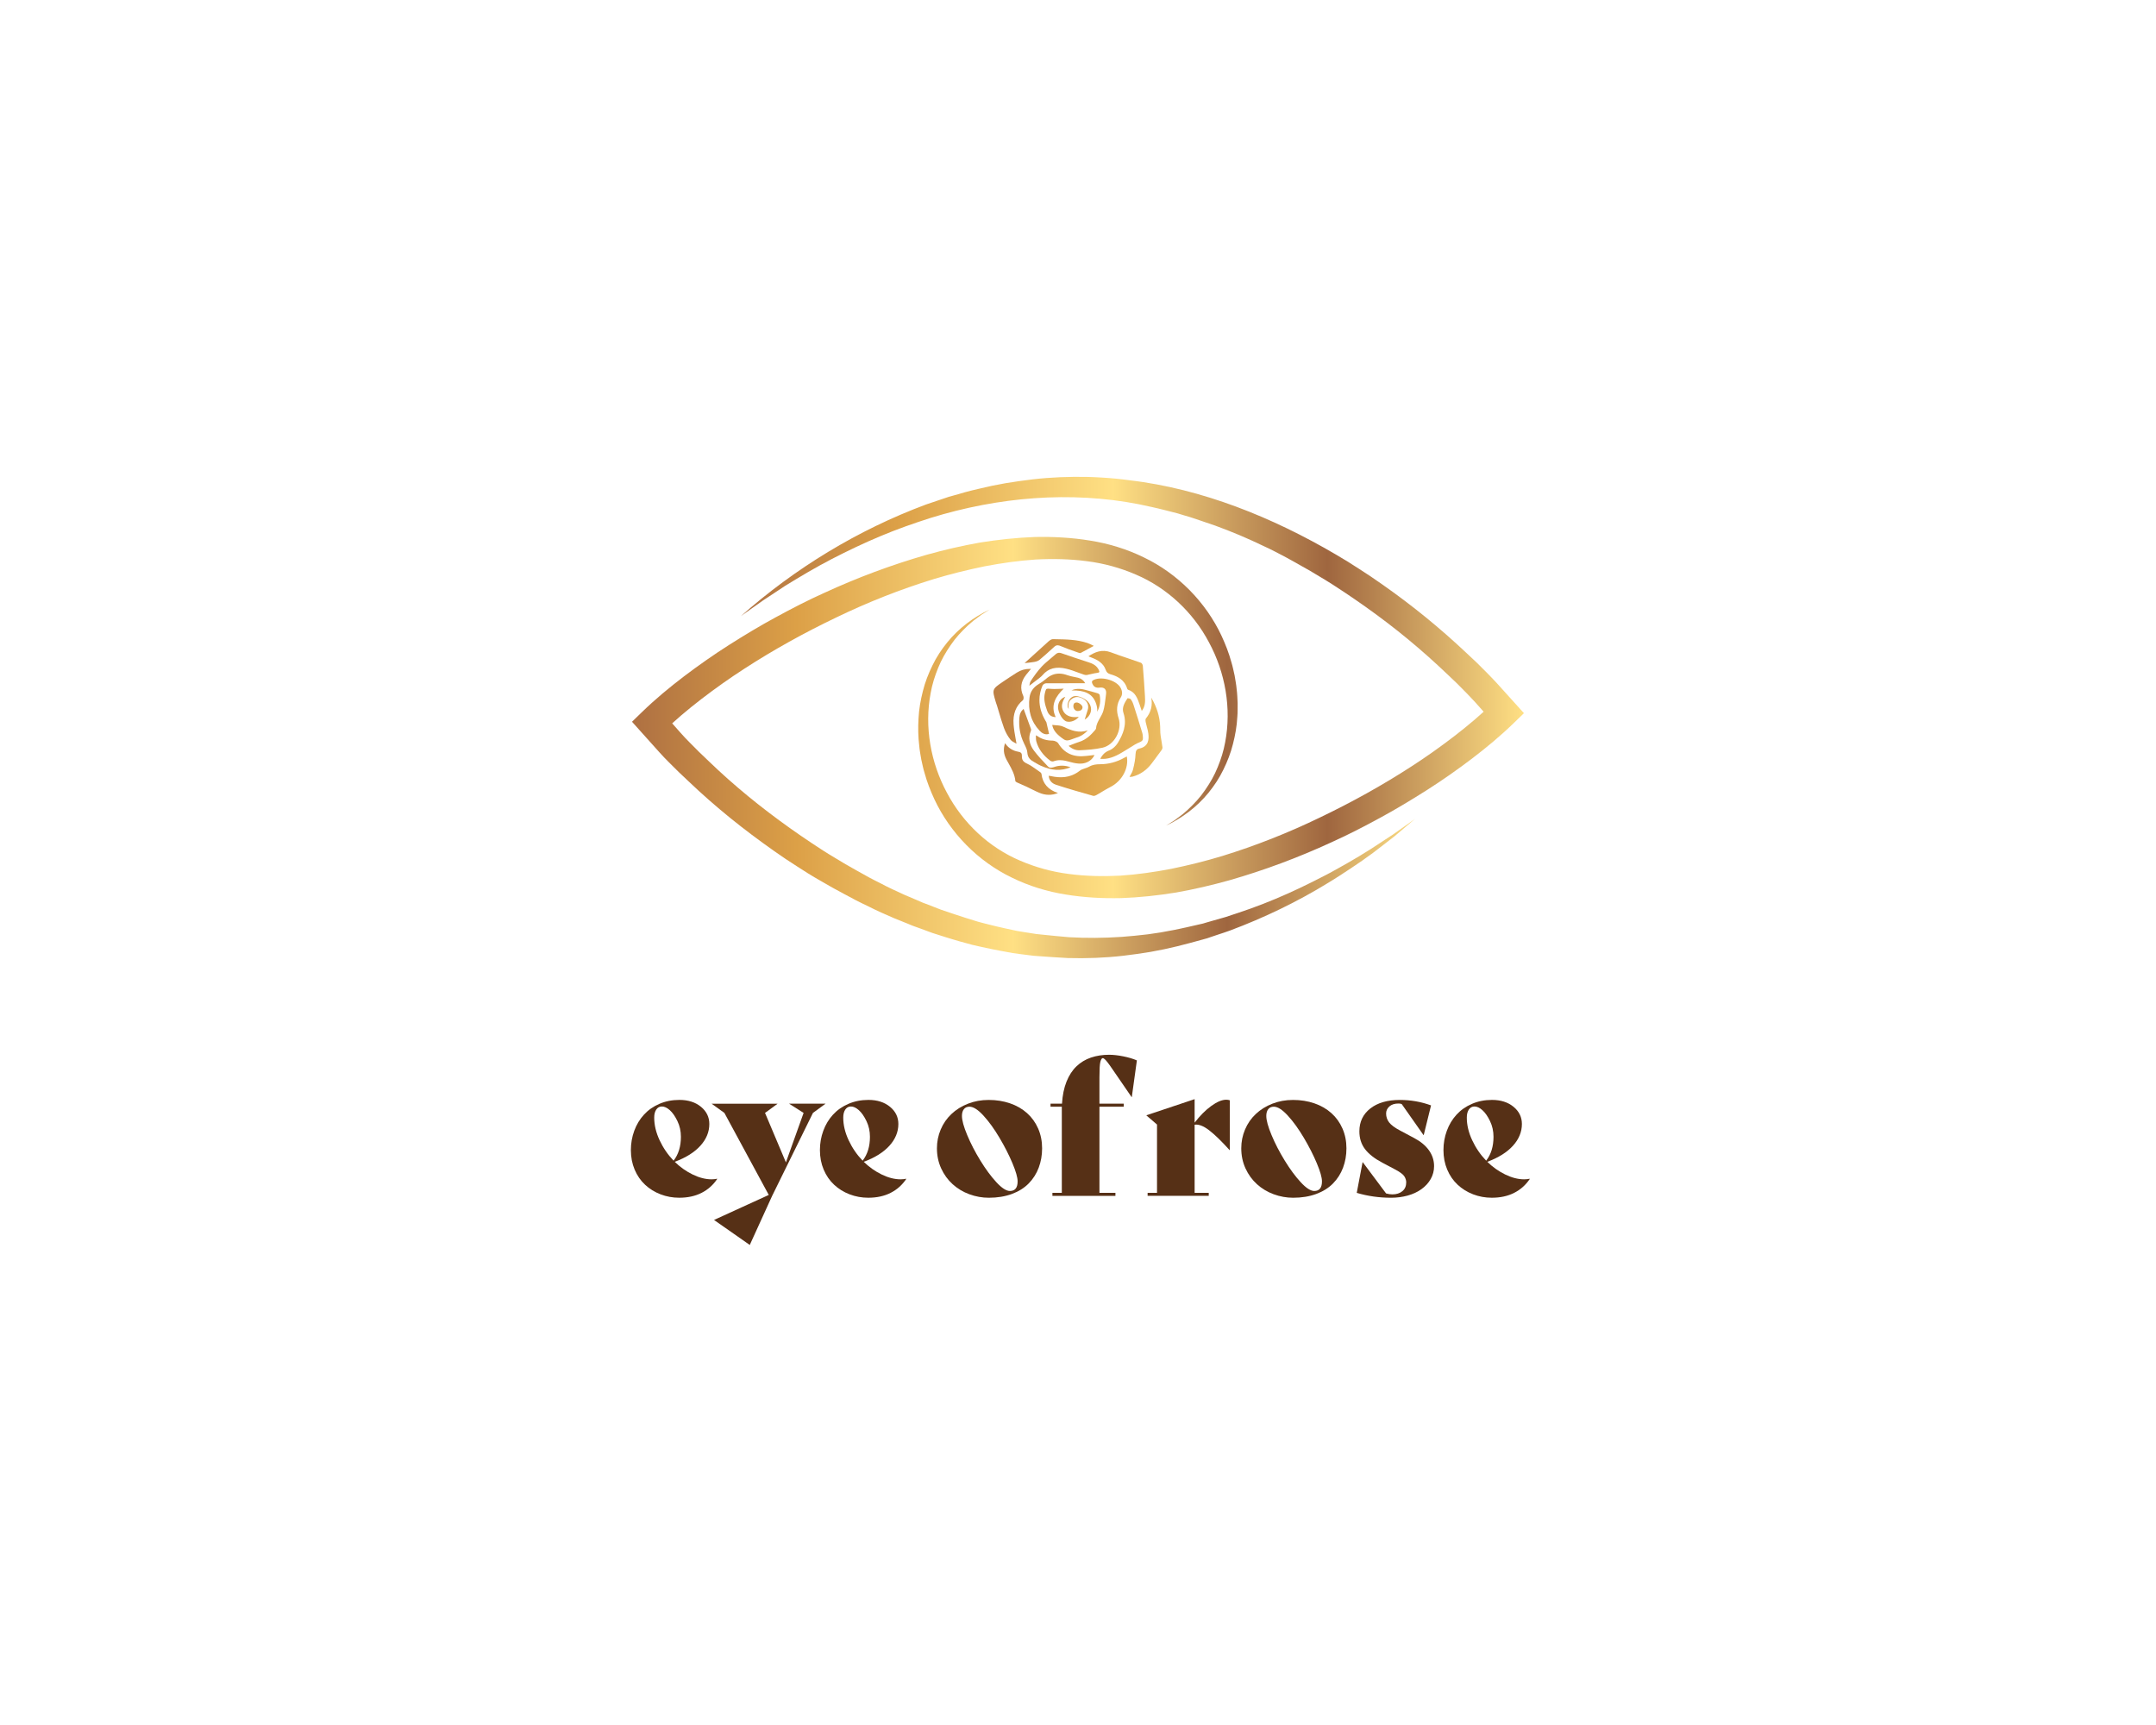 <?xml version="1.0" encoding="utf-8"?>
<!-- Generator: Adobe Illustrator 28.0.0, SVG Export Plug-In . SVG Version: 6.00 Build 0)  -->
<svg version="1.1" id="Layer_1" xmlns="http://www.w3.org/2000/svg" xmlns:xlink="http://www.w3.org/1999/xlink" x="0px" y="0px"
	 viewBox="0 0 1280 1024" style="enable-background:new 0 0 1280 1024;" xml:space="preserve">
<style type="text/css">
	.st0{fill:url(#SVGID_1_);}
	.st1{fill:url(#SVGID_00000097495386772705498130000016285753274453124259_);}
	.st2{fill:url(#SVGID_00000083797571313653793160000008832925969789111192_);}
	.st3{fill:url(#SVGID_00000172426421781416252960000012723600443140966808_);}
	.st4{fill:url(#SVGID_00000148642245927642708610000011110428492147310504_);}
	.st5{fill:url(#SVGID_00000079459403098954912230000013441681444379374505_);}
	.st6{fill:url(#SVGID_00000064343345416428655920000001474724725550717346_);}
	.st7{fill:url(#SVGID_00000054953187369395760870000000250354396475915167_);}
	.st8{fill:url(#SVGID_00000124863201938228414800000003511222001601711512_);}
	.st9{fill:url(#SVGID_00000129195002169409299670000014303129510115992229_);}
	.st10{fill:url(#SVGID_00000071518425871597499670000001628007814443877308_);}
	.st11{fill:url(#SVGID_00000005259965958406863110000010365752562444571050_);}
	.st12{fill:url(#SVGID_00000028284885267621000930000013519970466583283639_);}
	.st13{fill:url(#SVGID_00000065792896707211367840000006087753237602779040_);}
	.st14{fill:url(#SVGID_00000008867986314838638650000012103526746935646900_);}
	.st15{fill:url(#SVGID_00000066492391376569066570000011237491650055317680_);}
	.st16{fill:url(#SVGID_00000164494762922544841960000017395422802333189000_);}
	.st17{fill:url(#SVGID_00000075867976979461047740000012561544012930503862_);}
	.st18{fill:url(#SVGID_00000168088670898887844830000005050926442578937255_);}
	.st19{fill:url(#SVGID_00000175283465746968692810000003278350333921717907_);}
	.st20{fill:#563016;}
</style>
<g>
	<g>
		<g>
			<linearGradient id="SVGID_1_" gradientUnits="userSpaceOnUse" x1="564.283" y1="415.597" x2="951.172" y2="455.075">
				<stop  offset="0" style="stop-color:#AE7042"/>
				<stop  offset="0.207" style="stop-color:#DCA047"/>
				<stop  offset="0.481" style="stop-color:#FFE084"/>
				<stop  offset="0.752" style="stop-color:#9F663F"/>
				<stop  offset="1" style="stop-color:#FFE084"/>
			</linearGradient>
			<path class="st0" d="M665.3,414.18c-2.32,3.61-2.71,7.59-1.2,12.16c1.12,3.37,0.6,7.47-1.37,10.98
				c-1.89,3.38-4.85,5.76-8.09,6.51c-4.54,1.05-9.36,1.34-13.56,1.53c-2.41,0.14-4.57-0.74-6.65-2.61c0.55-0.21,1.08-0.41,1.6-0.62
				c1.68-0.65,3.26-1.29,4.85-1.79c4.04-1.27,6.87-4.14,9.14-6.8c0.31-0.36,0.7-0.83,0.74-1.37c0.14-2.16,1.17-3.97,2.25-5.88
				c0.79-1.37,1.6-2.8,2.04-4.36c0.7-2.44,1.01-5.02,1.31-7.49c0.1-0.79,0.19-1.58,0.29-2.35c0.21-1.43-0.05-2.49-0.72-3.16
				c-0.69-0.69-1.74-0.93-3.16-0.74c-2.32,0.33-3.83-0.72-4.48-3.06c-0.09-0.29,0.17-1.01,0.38-1.13c2.04-1.34,5.36-1.61,8.86-0.74
				c3.54,0.88,6.49,2.77,7.7,4.93C666.45,410.4,666.49,412.36,665.3,414.18z"/>
		</g>
		<g>
			
				<linearGradient id="SVGID_00000127747604441652162150000003387621143516540292_" gradientUnits="userSpaceOnUse" x1="560.698" y1="450.725" x2="947.587" y2="490.204">
				<stop  offset="0" style="stop-color:#AE7042"/>
				<stop  offset="0.207" style="stop-color:#DCA047"/>
				<stop  offset="0.481" style="stop-color:#FFE084"/>
				<stop  offset="0.752" style="stop-color:#9F663F"/>
				<stop  offset="1" style="stop-color:#FFE084"/>
			</linearGradient>
			<path style="fill:url(#SVGID_00000127747604441652162150000003387621143516540292_);" d="M659.14,467.23
				c-1.63,0.82-3.23,1.79-4.76,2.71c-1.12,0.69-2.23,1.37-3.38,1.99c-0.76,0.43-1.55,0.62-1.99,0.5c-7.2-2.04-14.64-4.16-22.03-6.56
				c-1.37-0.45-3.75-1.63-4.28-4.62c-0.03-0.21-0.02-0.45-0.02-0.77l0.69,0.14c0.96,0.19,1.86,0.36,2.75,0.5
				c5.88,0.89,10.81-0.31,15.1-3.71c0.72-0.58,1.72-0.89,2.77-1.24c0.89-0.28,1.8-0.57,2.63-1.05c2.06-1.2,4.12-1.44,6.58-1.46
				c5-0.02,9.79-1.31,14.23-3.81c0.45-0.24,0.91-0.46,1.44-0.72l0.12-0.07C670.27,456.02,666.14,463.71,659.14,467.23z"/>
		</g>
		<g>
			
				<linearGradient id="SVGID_00000138565172463975469390000013086634470306101905_" gradientUnits="userSpaceOnUse" x1="566.489" y1="393.971" x2="953.379" y2="433.449">
				<stop  offset="0" style="stop-color:#AE7042"/>
				<stop  offset="0.207" style="stop-color:#DCA047"/>
				<stop  offset="0.481" style="stop-color:#FFE084"/>
				<stop  offset="0.752" style="stop-color:#9F663F"/>
				<stop  offset="1" style="stop-color:#FFE084"/>
			</linearGradient>
			<path style="fill:url(#SVGID_00000138565172463975469390000013086634470306101905_);" d="M677.86,422.03l-0.22-0.65
				c-0.4-1.19-0.76-2.27-1.12-3.33c-1.24-3.56-2.51-7.23-6.84-8.64c-0.12-0.03-0.41-0.34-0.48-0.62c-1.63-5.5-6.17-7.46-9.95-8.54
				c-1.56-0.45-2.28-1.15-2.82-2.66c-0.7-2.03-1.94-3.49-3.4-4.62c-1.46-1.12-3.14-1.91-4.78-2.54c-0.6-0.24-1.2-0.48-1.89-0.76
				l-0.17-0.07c3.83-2.54,8.11-4.38,13.38-2.35c3.3,1.25,6.7,2.39,9.98,3.49c2.58,0.88,5.24,1.77,7.83,2.7
				c0.41,0.15,1.05,1.06,1.1,1.73c0.53,6.13,0.93,12.32,1.27,18.11C679.96,416.48,679.94,419.39,677.86,422.03z"/>
		</g>
		<g>
			
				<linearGradient id="SVGID_00000157269674045566465430000000460386437222229123_" gradientUnits="userSpaceOnUse" x1="564.359" y1="414.852" x2="951.248" y2="454.33">
				<stop  offset="0" style="stop-color:#AE7042"/>
				<stop  offset="0.207" style="stop-color:#DCA047"/>
				<stop  offset="0.481" style="stop-color:#FFE084"/>
				<stop  offset="0.752" style="stop-color:#9F663F"/>
				<stop  offset="1" style="stop-color:#FFE084"/>
			</linearGradient>
			<path style="fill:url(#SVGID_00000157269674045566465430000000460386437222229123_);" d="M612.09,397.09l-0.52,0.6
				c-0.86,1.01-1.63,1.92-2.35,2.85c-3.21,4.07-3.76,8.21-1.68,12.66c0.33,0.69,0.12,2.13-0.17,2.37
				c-4.24,3.47-6.08,8.19-5.62,14.43c0.21,2.87,0.7,5.67,1.24,8.66c0.17,0.93,0.33,1.87,0.5,2.82c-0.14-0.07-0.27-0.14-0.41-0.21
				c-1.19-0.62-2.39-1.24-3.14-2.15c-1.55-1.91-2.89-4.3-3.87-6.92c-1.1-3.02-2.03-6.19-2.94-9.24c-0.4-1.39-0.81-2.77-1.24-4.14
				c-0.1-0.34-0.22-0.69-0.36-1.03c-0.12-0.34-0.24-0.69-0.34-1.03c-2.25-7.54-2.22-7.65,4.19-12.03c2.49-1.7,5.21-3.49,8.3-5.45
				c2.35-1.49,4.81-2.22,7.63-2.22C611.56,397.07,611.82,397.07,612.09,397.09z"/>
		</g>
		<g>
			
				<linearGradient id="SVGID_00000044150859888229015680000003787688094479410598_" gradientUnits="userSpaceOnUse" x1="563.216" y1="426.046" x2="950.106" y2="465.524">
				<stop  offset="0" style="stop-color:#AE7042"/>
				<stop  offset="0.207" style="stop-color:#DCA047"/>
				<stop  offset="0.481" style="stop-color:#FFE084"/>
				<stop  offset="0.752" style="stop-color:#9F663F"/>
				<stop  offset="1" style="stop-color:#FFE084"/>
			</linearGradient>
			<path style="fill:url(#SVGID_00000044150859888229015680000003787688094479410598_);" d="M690.16,443.73
				c0.03,0.4-0.15,1.01-0.48,1.46c-1.46,2.04-2.97,4.05-4.48,6.06l-1.43,1.91c-2.99,3.99-6.82,6.65-11.39,7.87
				c-0.48,0.12-1.03,0.14-1.72,0.15c-0.03,0-0.07,0-0.1,0.02c0.17-0.29,0.33-0.58,0.48-0.86c0.7-1.22,1.32-2.29,1.61-3.49
				c0.93-3.59,1.41-6.49,1.51-9.12c0.1-2.11,0.7-3.04,2.16-3.35c5.74-1.2,5.86-5.65,5.45-8.9c-0.17-1.37-0.53-2.73-0.89-4.04
				c-0.24-0.93-0.5-1.86-0.69-2.8c-0.21-1.1-0.1-1.84,0.07-2.06c3.08-3.73,4.12-7.82,3.21-12.47c0.41,0.69,0.82,1.41,1.19,2.13
				c2.85,5.48,4.23,11.1,4.17,17.16c-0.02,2.25,0.38,4.5,0.76,6.67C689.8,441.29,690.01,442.51,690.16,443.73z"/>
		</g>
		<g>
			
				<linearGradient id="SVGID_00000063629666490197294390000008793716562456345479_" gradientUnits="userSpaceOnUse" x1="560.62" y1="451.491" x2="947.509" y2="490.97">
				<stop  offset="0" style="stop-color:#AE7042"/>
				<stop  offset="0.207" style="stop-color:#DCA047"/>
				<stop  offset="0.481" style="stop-color:#FFE084"/>
				<stop  offset="0.752" style="stop-color:#9F663F"/>
				<stop  offset="1" style="stop-color:#FFE084"/>
			</linearGradient>
			<path style="fill:url(#SVGID_00000063629666490197294390000008793716562456345479_);" d="M628.12,470.76
				c-3.75,1.48-7.42,1.41-11.22-0.19c-1.53-0.65-3.06-1.41-4.55-2.15c-0.94-0.48-1.91-0.94-2.87-1.41c-0.86-0.4-1.75-0.79-2.63-1.17
				c-1.05-0.45-2.1-0.91-3.11-1.39c-0.5-0.24-0.88-0.58-0.91-0.69c-0.34-3.97-2.22-7.32-4-10.53c-0.45-0.81-0.89-1.6-1.32-2.39
				c-1.7-3.28-1.98-6.34-0.79-9.72c0.1,0.19,0.21,0.4,0.34,0.57c1.8,2.47,4.42,4.04,7.51,4.55c1.62,0.28,2.2,0.98,2.13,2.63
				c-0.09,2.13,0.74,3.37,2.94,4.38c2.11,0.98,4.11,2.41,6.03,3.78c0.67,0.48,1.32,0.94,1.99,1.41c0.29,0.21,0.6,0.64,0.64,0.89
				C618.97,465.07,622.2,468.81,628.12,470.76z"/>
		</g>
		<g>
			
				<linearGradient id="SVGID_00000111879461829881161520000006785720567499971511_" gradientUnits="userSpaceOnUse" x1="563.579" y1="422.488" x2="950.469" y2="461.967">
				<stop  offset="0" style="stop-color:#AE7042"/>
				<stop  offset="0.207" style="stop-color:#DCA047"/>
				<stop  offset="0.481" style="stop-color:#FFE084"/>
				<stop  offset="0.752" style="stop-color:#9F663F"/>
				<stop  offset="1" style="stop-color:#FFE084"/>
			</linearGradient>
			<path style="fill:url(#SVGID_00000111879461829881161520000006785720567499971511_);" d="M678.55,438.17
				c0.03,1.24-0.48,1.85-2.01,2.46c-1.94,0.77-3.75,1.92-5.48,3.04c-0.45,0.28-0.88,0.55-1.32,0.82l-0.76,0.46
				c-2.03,1.25-4,2.49-6.05,3.47c-2.06,0.98-4.19,1.74-6.55,2.01c-0.82,0.1-1.68,0.07-2.68,0.05c-0.17,0-0.33-0.02-0.5-0.02
				c1.39-2.63,3.01-4.12,5.39-5.02c1.87-0.72,3.87-2.47,5.07-4.47c2.95-4.88,5.65-10.81,3.33-17.76c-1.08-3.21,0.69-6.03,2.42-8.74
				c0.5-0.02,1.56,0.24,1.79,0.5c0.91,1.03,1.46,2.47,1.82,3.62c1.65,5.07,3.33,10.45,5.12,16.41
				C678.46,436.02,678.51,437.17,678.55,438.17z"/>
		</g>
		<g>
			
				<linearGradient id="SVGID_00000159459643822109404260000005816963707742408116_" gradientUnits="userSpaceOnUse" x1="564.678" y1="411.72" x2="951.567" y2="451.199">
				<stop  offset="0" style="stop-color:#AE7042"/>
				<stop  offset="0.207" style="stop-color:#DCA047"/>
				<stop  offset="0.481" style="stop-color:#FFE084"/>
				<stop  offset="0.752" style="stop-color:#9F663F"/>
				<stop  offset="1" style="stop-color:#FFE084"/>
			</linearGradient>
			<path style="fill:url(#SVGID_00000159459643822109404260000005816963707742408116_);" d="M618.9,407.03
				c-1.2,2.83-1.8,5.7-1.8,8.57c0,4.06,1.19,8.13,3.56,12.2c0.07,0.12,0.15,0.24,0.22,0.36c0.17,0.26,0.33,0.5,0.38,0.72
				c0.43,1.72,0.81,3.44,1.22,5.27l0.34,1.49c-2.35,0.84-4.33-0.5-5.6-1.86c-5.05-5.36-7.06-12.06-5.98-19.88
				c0.46-3.32,2.35-6.01,5.45-7.83c1.6-0.93,3.08-1.99,4.43-3.16c2.35-2.03,4.88-3.04,7.68-3.04c1.58,0,3.26,0.33,5.02,0.98
				c1.32,0.48,2.7,0.74,4.04,1.01c0.72,0.14,1.44,0.28,2.16,0.46c1.92,0.46,3.37,1.56,4.28,3.26h-3.69c-6.53,0-13.06,0-19.57,0.03
				C620.22,405.66,619.19,406.33,618.9,407.03z"/>
		</g>
		<g>
			
				<linearGradient id="SVGID_00000005963310570447971580000008854145317767960464_" gradientUnits="userSpaceOnUse" x1="566.706" y1="391.843" x2="953.596" y2="431.321">
				<stop  offset="0" style="stop-color:#AE7042"/>
				<stop  offset="0.207" style="stop-color:#DCA047"/>
				<stop  offset="0.481" style="stop-color:#FFE084"/>
				<stop  offset="0.752" style="stop-color:#9F663F"/>
				<stop  offset="1" style="stop-color:#FFE084"/>
			</linearGradient>
			<path style="fill:url(#SVGID_00000005963310570447971580000008854145317767960464_);" d="M652.62,398.98
				c-0.12,0.21-0.52,0.36-1.1,0.43c-1.25,0.15-2.49,0.45-3.68,0.72c-0.84,0.21-1.68,0.41-2.54,0.55c-0.48,0.09-1.12,0.02-1.75-0.19
				c-1.2-0.4-2.39-0.84-3.57-1.27c-2.2-0.82-4.48-1.67-6.8-2.22c-6.15-1.51-10.79-0.29-14.17,3.71c-0.46,0.53-1.05,1.08-1.86,1.72
				c-1.56,1.22-3.14,2.42-4.93,3.78l-1.13,0.86c0-0.02,0-0.03,0.02-0.05c0.21-1.12,0.4-2.08,0.86-2.78
				c1.77-2.68,3.93-5.79,6.51-8.56c1.58-1.67,3.4-3.2,5.17-4.67c1-0.82,1.99-1.67,2.97-2.54c0.72-0.65,1.41-0.96,2.2-0.96
				c0.43,0,0.88,0.09,1.37,0.26c4.98,1.75,10.08,3.42,15.02,5.03l1.56,0.52c2.82,0.93,4.57,2.3,5.55,4.33
				C652.62,398.32,652.74,398.77,652.62,398.98z"/>
		</g>
		<g>
			
				<linearGradient id="SVGID_00000075144349076845329250000008329886518958503069_" gradientUnits="userSpaceOnUse" x1="561.961" y1="438.349" x2="948.85" y2="477.828">
				<stop  offset="0" style="stop-color:#AE7042"/>
				<stop  offset="0.207" style="stop-color:#DCA047"/>
				<stop  offset="0.481" style="stop-color:#FFE084"/>
				<stop  offset="0.752" style="stop-color:#9F663F"/>
				<stop  offset="1" style="stop-color:#FFE084"/>
			</linearGradient>
			<path style="fill:url(#SVGID_00000075144349076845329250000008329886518958503069_);" d="M649.79,448.18
				c-1.34,3.01-4.47,5.02-8.07,5.12c-1.75,0.05-3.71-0.24-6-0.88c-2.08-0.58-4.19-1.17-6.41-1.17c-1.29,0-2.61,0.21-3.97,0.72
				c-0.4,0.15-1.32-0.03-1.79-0.38c-4.24-3.16-7.04-6.99-8.28-11.42c-0.24-0.84-0.24-1.79-0.26-2.89c0-0.26,0-0.53-0.02-0.79
				c0.02,0,0.03,0,0.05,0.02c0.43,0.19,0.7,0.33,0.91,0.48c2.51,1.77,5.38,2.63,9.05,2.66c1.17,0.02,2.77,0.79,3.25,1.56
				c3.64,5.98,9.04,8.45,16.58,7.54L649.79,448.18z"/>
		</g>
		<g>
			
				<linearGradient id="SVGID_00000036973391378964117930000017166621858214745002_" gradientUnits="userSpaceOnUse" x1="562.475" y1="433.307" x2="949.365" y2="472.785">
				<stop  offset="0" style="stop-color:#AE7042"/>
				<stop  offset="0.207" style="stop-color:#DCA047"/>
				<stop  offset="0.481" style="stop-color:#FFE084"/>
				<stop  offset="0.752" style="stop-color:#9F663F"/>
				<stop  offset="1" style="stop-color:#FFE084"/>
			</linearGradient>
			<path style="fill:url(#SVGID_00000036973391378964117930000017166621858214745002_);" d="M635.61,455.45
				c-5.65,2.37-11.22,2.04-17.87-0.98c-0.74-0.33-1.44-0.74-2.18-1.17c-0.46-0.28-0.91-0.55-1.39-0.79
				c-2.41-1.29-4.05-2.75-4.24-5.7c-0.1-1.7-0.91-3.33-1.68-4.9l-0.36-0.77c-2.25-4.67-3.13-9.57-2.71-15
				c0.17-2.34,0.93-3.97,2.51-5.33l0.72,1.91c1.24,3.33,2.49,6.7,3.69,10.07c0.1,0.28,0.07,0.79-0.1,1.17
				c-1.63,3.88-1.01,7.78,1.84,11.61c2.44,3.26,5.31,6.25,8.09,9.16l0.48,0.5c0.76,0.79,2.59,0.38,3.23,0.16
				C628.93,454.21,632.14,454.23,635.61,455.45z"/>
		</g>
		<g>
			
				<linearGradient id="SVGID_00000041995743284710372690000011094049727746733193_" gradientUnits="userSpaceOnUse" x1="567.797" y1="381.155" x2="954.686" y2="420.633">
				<stop  offset="0" style="stop-color:#AE7042"/>
				<stop  offset="0.207" style="stop-color:#DCA047"/>
				<stop  offset="0.481" style="stop-color:#FFE084"/>
				<stop  offset="0.752" style="stop-color:#9F663F"/>
				<stop  offset="1" style="stop-color:#FFE084"/>
			</linearGradient>
			<path style="fill:url(#SVGID_00000041995743284710372690000011094049727746733193_);" d="M649.39,383.41l-1.41,0.76
				c-2.23,1.22-4.19,2.3-6.18,3.33c-0.31,0.17-0.72,0.24-0.88,0.17l-1.99-0.69c-2.99-1.05-6.08-2.11-9.02-3.38
				c-1.32-0.58-2.54-0.96-3.92,0.28l-1.58,1.43c-2.35,2.15-4.79,4.36-7.28,6.41h-0.02c-0.67,0.57-1.77,1-3.08,1.22
				c-1.68,0.29-3.42,0.46-5.26,0.64c-0.15,0.02-0.31,0.03-0.48,0.05c0.29-0.26,0.57-0.52,0.84-0.77l3.73-3.38
				c3.23-2.96,6.46-5.91,9.72-8.81c0.88-0.77,1.8-1.25,2.44-1.25c0,0,0,0,0.02,0l1.44,0.02c6.32,0.1,12.87,0.19,19.02,2.23
				c1.01,0.34,2.01,0.82,3.14,1.39C648.9,383.15,649.15,383.27,649.39,383.41z"/>
		</g>
		<g>
			
				<linearGradient id="SVGID_00000170981372749576894140000014600807549561421712_" gradientUnits="userSpaceOnUse" x1="564.782" y1="410.702" x2="951.671" y2="450.18">
				<stop  offset="0" style="stop-color:#AE7042"/>
				<stop  offset="0.207" style="stop-color:#DCA047"/>
				<stop  offset="0.481" style="stop-color:#FFE084"/>
				<stop  offset="0.752" style="stop-color:#9F663F"/>
				<stop  offset="1" style="stop-color:#FFE084"/>
			</linearGradient>
			<path style="fill:url(#SVGID_00000170981372749576894140000014600807549561421712_);" d="M626.75,425.69
				c-2.65-0.09-4.19-1.27-5.1-3.87c-1.17-3.28-2.22-6.79-1.27-10.51c0.5-2.01,0.62-2.51,1.84-2.51c0.4,0,0.89,0.05,1.56,0.12
				c1.32,0.14,2.68,0.09,3.99,0.03c0.46-0.02,0.93-0.03,1.39-0.03c0.74-0.02,1.46-0.05,2.34-0.1
				C626.97,413.15,623.42,418.49,626.75,425.69z"/>
		</g>
		<g>
			
				<linearGradient id="SVGID_00000106867238445487489860000008280361262188854697_" gradientUnits="userSpaceOnUse" x1="563" y1="428.166" x2="949.889" y2="467.644">
				<stop  offset="0" style="stop-color:#AE7042"/>
				<stop  offset="0.207" style="stop-color:#DCA047"/>
				<stop  offset="0.481" style="stop-color:#FFE084"/>
				<stop  offset="0.752" style="stop-color:#9F663F"/>
				<stop  offset="1" style="stop-color:#FFE084"/>
			</linearGradient>
			<path style="fill:url(#SVGID_00000106867238445487489860000008280361262188854697_);" d="M645.82,433.51
				c-1.31,1.49-3.25,2.99-5.03,3.74c-0.86,0.36-1.79,0.67-2.7,0.96l-0.67,0.24c-0.34,0.1-0.67,0.24-1,0.36
				c-1.72,0.65-3.2,1.2-4.86,0.07c-4.26-2.89-6.32-5.41-6.86-8.56c0.7,0.09,1.41,0.14,2.08,0.19c1.61,0.1,3.16,0.21,4.76,0.98
				C635.77,433.54,640.63,435.47,645.82,433.51z"/>
		</g>
		<g>
			
				<linearGradient id="SVGID_00000183938976863024106580000008334096457047135925_" gradientUnits="userSpaceOnUse" x1="565.114" y1="407.445" x2="952.004" y2="446.924">
				<stop  offset="0" style="stop-color:#AE7042"/>
				<stop  offset="0.207" style="stop-color:#DCA047"/>
				<stop  offset="0.481" style="stop-color:#FFE084"/>
				<stop  offset="0.752" style="stop-color:#9F663F"/>
				<stop  offset="1" style="stop-color:#FFE084"/>
			</linearGradient>
			<path style="fill:url(#SVGID_00000183938976863024106580000008334096457047135925_);" d="M651.39,422.5
				c0.14-1.31-0.02-2.7-0.45-4.18c-2.08-7.18-7.83-8.47-14.12-8.47h-0.74c2.34-1.07,4.91-1.19,7.95-0.41l0.26,0.07
				c2.44,0.64,4.98,1.29,7.42,2.06c0.5,0.15,1.1,0.69,1.15,0.94C653.57,416.12,653.04,419.56,651.39,422.5z"/>
		</g>
		<g>
			
				<linearGradient id="SVGID_00000018942668583989151710000017530624696281720714_" gradientUnits="userSpaceOnUse" x1="564.443" y1="414.023" x2="951.332" y2="453.502">
				<stop  offset="0" style="stop-color:#AE7042"/>
				<stop  offset="0.207" style="stop-color:#DCA047"/>
				<stop  offset="0.481" style="stop-color:#FFE084"/>
				<stop  offset="0.752" style="stop-color:#9F663F"/>
				<stop  offset="1" style="stop-color:#FFE084"/>
			</linearGradient>
			<path style="fill:url(#SVGID_00000018942668583989151710000017530624696281720714_);" d="M640.48,425.5
				c-1.65,2.16-4.71,3.44-7.22,2.8c-2.39-0.6-5.12-5.27-5.12-8.59c0-0.15,0-0.31,0.02-0.46c0.22-2.77,1.86-4.84,4.3-5.6
				c-1.68,2.8-3.02,5.72-0.88,9.04C633.16,425.14,636.56,426.19,640.48,425.5z"/>
		</g>
		<g>
			
				<linearGradient id="SVGID_00000056421793405935840050000012349839679096660925_" gradientUnits="userSpaceOnUse" x1="564.612" y1="412.365" x2="951.502" y2="451.844">
				<stop  offset="0" style="stop-color:#AE7042"/>
				<stop  offset="0.207" style="stop-color:#DCA047"/>
				<stop  offset="0.481" style="stop-color:#FFE084"/>
				<stop  offset="0.752" style="stop-color:#9F663F"/>
				<stop  offset="1" style="stop-color:#FFE084"/>
			</linearGradient>
			<path style="fill:url(#SVGID_00000056421793405935840050000012349839679096660925_);" d="M647.76,421.1
				c0,1.44-0.52,2.89-1.56,4.19c-0.58,0.74-1.36,1.32-2.22,1.91c0.27-0.84,0.52-1.68,0.77-2.53c0.31-1.03,0.6-2.04,0.93-2.94
				c0.93-2.68,0.09-5.17-2.29-6.68c-1.34-0.86-2.61-1.29-3.85-1.29c-1.05,0-2.04,0.33-2.99,0.95c-2.44,1.6-2.46,3.97-2.04,6.15
				c-0.6-0.74-0.79-1.6-0.65-2.75c0.29-2.34,1.89-4.36,3.8-4.81c2.44-0.6,7.23,1.56,8.85,3.97
				C647.35,418.51,647.76,419.82,647.76,421.1z"/>
		</g>
		<g>
			
				<linearGradient id="SVGID_00000127741939537351564240000012674557102583996327_" gradientUnits="userSpaceOnUse" x1="564.659" y1="411.908" x2="951.548" y2="451.387">
				<stop  offset="0" style="stop-color:#AE7042"/>
				<stop  offset="0.207" style="stop-color:#DCA047"/>
				<stop  offset="0.481" style="stop-color:#FFE084"/>
				<stop  offset="0.752" style="stop-color:#9F663F"/>
				<stop  offset="1" style="stop-color:#FFE084"/>
			</linearGradient>
			<path style="fill:url(#SVGID_00000127741939537351564240000012674557102583996327_);" d="M642.68,419.97
				c-0.05,0.5-0.22,2.03-2.84,2.11c-0.52,0.03-1.17-0.21-1.63-0.65c-0.58-0.55-0.95-1.34-0.96-2.16c-0.05-1.37,0.52-2.13,1.68-2.27
				c1-0.09,2.23,0.58,3.04,1.46C642.47,418.99,642.71,419.54,642.68,419.97z"/>
		</g>
	</g>
	<g>
		
			<linearGradient id="SVGID_00000108270942138035449140000012535100913362383532_" gradientUnits="userSpaceOnUse" x1="434.587" y1="408.132" x2="904.733" y2="408.132">
			<stop  offset="0" style="stop-color:#AE7042"/>
			<stop  offset="0.207" style="stop-color:#DCA047"/>
			<stop  offset="0.481" style="stop-color:#FFE084"/>
			<stop  offset="0.752" style="stop-color:#9F663F"/>
			<stop  offset="1" style="stop-color:#FFE084"/>
		</linearGradient>
		<path style="fill:url(#SVGID_00000108270942138035449140000012535100913362383532_);" d="M439.88,365.72
			c31.98-28.31,69.34-51.14,109.91-66.24c2.63-0.93,5.16-1.76,7.72-2.61l3.87-1.3l1.97-0.67c0.65-0.2,1.3-0.35,1.95-0.53
			c2.62-0.67,5.14-1.47,7.71-2.2c2.55-0.76,5.31-1.31,7.96-1.98l7.84-1.79l8.22-1.57l7.97-1.22c2.72-0.4,5.42-0.74,8.14-1.06
			c10.87-1.25,21.79-1.67,32.75-1.43c2.82,0.05,5.51,0.22,8.23,0.37c2.72,0.16,5.46,0.36,8.21,0.63l4.15,0.45l3.99,0.51
			c2.62,0.35,5.38,0.64,8.15,1.09c43.14,6.58,84.55,24.64,121.37,47.13c4.57,2.93,9.28,5.86,13.71,8.84
			c4.49,3.04,8.94,6.16,13.33,9.35c8.78,6.37,17.4,13.11,25.69,20.14c4.13,3.52,8.26,7.08,12.22,10.73
			c3.98,3.72,7.99,7.35,11.95,11.15l5.83,5.82l2.78,2.86l2.94,3.1l10.78,11.94l5.53,6.13l-5.92,5.75
			c-7.93,7.71-16.34,14.67-24.98,21.26c-8.65,6.56-17.51,12.78-26.62,18.58c-9.12,5.78-18.35,11.37-27.83,16.5
			c-9.47,5.15-19.04,10.12-28.88,14.53c-19.58,9.02-39.84,16.61-60.65,22.57c-10.43,2.92-21,5.39-31.71,7.28
			c-10.75,1.73-21.6,2.93-32.56,3.31c-10.96,0.24-22-0.34-32.93-2.14c-10.93-1.73-21.75-5.03-31.8-9.96
			c-20.27-9.71-36.77-26.6-46.15-46.62c-2.31-5.02-4.35-10.16-5.79-15.48c-0.83-2.62-1.33-5.34-1.96-8.01
			c-0.44-2.72-0.99-5.4-1.22-8.14c-0.66-5.45-0.76-10.95-0.42-16.41c0.27-5.47,1.23-10.88,2.59-16.16c1.31-5.3,3.31-10.4,5.7-15.27
			c2.35-4.9,5.38-9.44,8.77-13.63c6.82-8.39,15.6-14.96,25.17-19.5l-3.36,2.13l-1.67,1.06l-1.59,1.19c-1.05,0.8-2.13,1.55-3.16,2.37
			l-2.98,2.59c-3.85,3.57-7.44,7.41-10.35,11.74c-2.96,4.27-5.58,8.78-7.49,13.6c-1.95,4.78-3.52,9.72-4.42,14.8
			c-3.86,20.26,0.04,41.55,9.68,59.37c9.48,17.94,25.01,32.42,43.36,40.21c9.16,3.95,18.92,6.66,28.97,7.92
			c10.03,1.32,20.25,1.54,30.46,1.01c10.22-0.68,20.42-2.13,30.54-4.09c10.11-2.08,20.16-4.56,30.08-7.57
			c19.82-6.1,39.23-13.78,57.98-22.85c18.78-8.99,37.06-19.1,54.5-30.42c8.74-5.63,17.19-11.66,25.39-17.95
			c8.17-6.31,16.07-12.95,23.29-20.06l-0.38,11.87l-10.62-11.9l-2.55-2.73l-2.78-2.9l-5.47-5.53c-3.72-3.62-7.61-7.18-11.4-10.77
			c-3.87-3.61-7.81-7.05-11.79-10.48c-15.84-13.63-32.92-26.01-50.52-37.36c-4.39-2.83-8.92-5.41-13.37-8.13
			c-4.53-2.64-9.2-5.16-13.79-7.75c-2.31-1.27-4.66-2.43-6.98-3.66c-2.3-1.19-4.49-2.27-6.82-3.32l-7.21-3.37l-7.15-3.13l-7.36-2.99
			l-7.3-2.76l-7.33-2.49c-2.45-0.8-4.75-1.68-7.31-2.46l-3.87-1.14c-1.29-0.38-2.6-0.76-3.74-1.14c-2.21-0.59-4.96-1.29-7.41-1.89
			c-2.53-0.61-4.96-1.27-7.64-1.82l-7.72-1.66c-40.83-7.99-83.66-4.33-123.85,8.11c-10.04,3.22-20.01,6.7-29.76,10.82
			c-9.76,4.07-19.33,8.66-28.77,13.51c-4.71,2.43-9.34,5.03-13.97,7.68c-4.59,2.67-9.11,5.43-13.66,8.2l-13.36,8.82L439.88,365.72z"
			/>
		
			<linearGradient id="SVGID_00000078740052054962722670000013672170543799771821_" gradientUnits="userSpaceOnUse" x1="375.247" y1="443.745" x2="845.396" y2="443.745">
			<stop  offset="0" style="stop-color:#AE7042"/>
			<stop  offset="0.207" style="stop-color:#DCA047"/>
			<stop  offset="0.481" style="stop-color:#FFE084"/>
			<stop  offset="0.752" style="stop-color:#9F663F"/>
			<stop  offset="1" style="stop-color:#FFE084"/>
		</linearGradient>
		<path style="fill:url(#SVGID_00000078740052054962722670000013672170543799771821_);" d="M840.12,486.09l-12.25,10.37l-12.71,9.81
			c-2.18,1.57-4.34,3.16-6.55,4.7c-2.22,1.51-4.44,3.06-6.68,4.53c-4.45,2.91-8.94,5.92-13.56,8.67
			c-18.32,11.24-37.9,20.65-58.14,28.22c-2.63,0.96-5.16,1.77-7.71,2.61c-1.27,0.42-2.54,0.83-3.86,1.3l-1.96,0.68
			c-0.66,0.21-1.33,0.36-1.99,0.55l-7.7,2.11c-2.51,0.7-5.32,1.37-7.97,2.06c-2.67,0.66-5.23,1.19-7.85,1.79
			c-2.69,0.55-5.49,1.06-8.24,1.59l-7.97,1.22c-2.72,0.4-5.42,0.74-8.14,1.06c-10.86,1.25-21.83,1.65-32.77,1.36
			c-5.45-0.23-10.95-0.71-16.44-1.06c-1.37-0.1-2.75-0.18-4.11-0.3l-4.01-0.51c-2.64-0.36-5.41-0.63-8.19-1.08l-7.99-1.47
			c-2.56-0.45-5.33-1.07-8.02-1.62c-2.76-0.56-5.25-1.17-8.12-1.82l-7.77-2.13c-2.55-0.7-5.32-1.59-7.97-2.39l-7.85-2.5
			c-2.56-0.9-5.06-1.87-7.6-2.8l-4.11-1.48l-3.66-1.51l-7.51-3.03l-7.5-3.3c-2.62-1.13-5-2.36-7.46-3.57
			c-2.46-1.21-5.01-2.37-7.41-3.63c-4.76-2.56-9.55-5.04-14.28-7.68c-4.69-2.74-9.45-5.34-14.08-8.21
			c-4.59-2.95-9.24-5.83-13.76-8.87c-4.49-3.04-8.94-6.16-13.33-9.36c-4.39-3.18-8.76-6.49-13.01-9.79
			c-4.32-3.35-8.55-6.8-12.71-10.31c-4.17-3.55-8.2-7.01-12.3-10.8c-3.96-3.73-7.98-7.41-11.9-11.18
			c-3.83-3.87-7.76-7.53-11.51-11.75l-10.75-11.99l-5.5-6.13l5.9-5.73c7.94-7.7,16.35-14.66,24.99-21.24
			c8.66-6.55,17.52-12.77,26.63-18.57c9.12-5.78,18.35-11.36,27.83-16.49c9.47-5.15,19.04-10.11,28.88-14.52
			c19.58-9.01,39.85-16.6,60.66-22.56c10.42-2.92,21-5.38,31.71-7.27c10.75-1.72,21.61-2.91,32.56-3.3
			c10.96-0.23,22,0.35,32.93,2.16c10.93,1.74,21.74,5.03,31.8,9.97c20.26,9.71,36.79,26.59,46.15,46.62
			c2.31,5.02,4.34,10.17,5.78,15.49c0.83,2.62,1.33,5.34,1.95,8.01c0.44,2.71,0.98,5.41,1.21,8.15c0.36,2.72,0.44,5.47,0.58,8.2
			c0.03,1.37-0.01,2.74-0.02,4.11c0.01,1.37-0.06,2.74-0.17,4.1c-0.28,5.47-1.24,10.88-2.61,16.16c-1.32,5.29-3.32,10.4-5.73,15.26
			c-2.36,4.89-5.39,9.43-8.78,13.62c-6.83,8.38-15.61,14.95-25.17,19.5l3.36-2.13l1.67-1.06l1.59-1.19c1.05-0.8,2.13-1.55,3.16-2.37
			l2.98-2.59c3.85-3.56,7.44-7.41,10.36-11.73c2.97-4.27,5.58-8.78,7.5-13.59c1.97-4.78,3.53-9.72,4.44-14.79
			c3.89-20.25,0.03-41.55-9.61-59.37c-9.47-17.95-25-32.4-43.36-40.21c-9.16-3.96-18.92-6.67-28.97-7.93
			c-10.03-1.33-20.25-1.56-30.46-1.02c-10.22,0.68-20.42,2.13-30.54,4.07c-10.11,2.09-20.16,4.55-30.09,7.56
			c-19.83,6.09-39.24,13.77-57.99,22.84c-18.78,8.99-37.07,19.09-54.51,30.41c-8.74,5.63-17.2,11.66-25.4,17.94
			c-8.18,6.3-16.08,12.94-23.31,20.05l0.41-11.86l10.57,11.93c3.31,3.8,7.19,7.45,10.84,11.2c3.75,3.66,7.59,7.22,11.38,10.83
			c3.72,3.49,7.77,7.02,11.71,10.41c15.82,13.52,33.04,26.05,50.52,37.31c4.39,2.84,8.97,5.44,13.44,8.18
			c4.54,2.65,9.2,5.16,13.79,7.75c2.3,1.27,4.61,2.36,6.92,3.55c2.31,1.19,4.66,2.46,6.93,3.48l7.1,3.29l7.29,3.1l3.71,1.62
			l3.41,1.28c2.46,0.96,4.92,1.96,7.38,2.88l7.37,2.49l7.32,2.4l7.61,2.35c2.31,0.6,5,1.34,7.45,1.91c2.53,0.6,4.95,1.25,7.63,1.8
			l7.71,1.67c2.48,0.48,5.02,0.81,7.66,1.25l3.92,0.62c1.3,0.16,2.58,0.27,3.87,0.4c5.16,0.48,10.29,1.11,15.5,1.49
			c10.4,0.61,20.83,0.51,31.24-0.18c2.6-0.18,5.21-0.4,7.79-0.67l7.91-0.86l7.55-1.12c2.61-0.48,5.3-0.93,7.84-1.44
			c2.54-0.55,4.96-0.99,7.62-1.62l7.84-1.79c0.63-0.15,1.27-0.26,1.89-0.43l1.85-0.56c1.22-0.38,2.51-0.73,3.79-1.09l7.59-2.16
			l7.53-2.49c2.51-0.83,5-1.69,7.48-2.58c4.96-1.79,9.89-3.71,14.76-5.75c9.76-4.08,19.31-8.67,28.74-13.57
			c4.74-2.4,9.32-5.05,13.99-7.68c2.32-1.32,4.58-2.68,6.87-4.02l6.78-4.19l13.39-8.76L840.12,486.09z"/>
	</g>
</g>
<g>
	<g>
		<path class="st20" d="M425.7,699.73l0.11,0.11c-2.38,3.57-5.47,6.33-9.27,8.26c-3.8,1.94-8.23,2.9-13.29,2.9
			c-3.87,0-7.56-0.67-11.06-2.01c-3.5-1.34-6.57-3.24-9.21-5.7c-2.64-2.46-4.71-5.45-6.2-8.99c-1.49-3.54-2.23-7.39-2.23-11.56
			c0-4.02,0.67-7.85,2.01-11.5c1.34-3.65,3.26-6.83,5.75-9.55c2.49-2.72,5.54-4.86,9.16-6.42c3.61-1.56,7.57-2.34,11.89-2.34
			c5.21,0,9.47,1.36,12.79,4.08c3.31,2.72,4.97,6.12,4.97,10.22c0,4.69-1.77,8.99-5.3,12.9c-3.54,3.91-8.62,7.09-15.24,9.55
			c3.2,3.13,6.76,5.64,10.66,7.54c3.91,1.9,7.65,2.85,11.22,2.85C423.65,700.06,424.73,699.95,425.7,699.73z M392.98,656.84
			c-1.42,0-2.53,0.6-3.35,1.79c-0.82,1.19-1.23,2.79-1.23,4.8c0,4.39,1.06,8.86,3.18,13.4c2.12,4.54,4.89,8.6,8.32,12.17
			c2.9-3.72,4.35-8.45,4.35-14.18c0-3.35-0.69-6.46-2.07-9.32c-1.38-2.87-2.89-5.03-4.52-6.48
			C396.03,657.57,394.47,656.84,392.98,656.84z"/>
		<path class="st20" d="M468.47,655.17h21.66l-7.48,5.47l-24.23,49.25l-13.29,29.15l-21.22-14.85l32.5-14.85l-26.35-48.69
			l-7.59-5.47h39.2l-7.48,5.47l12.4,29.37l10.5-29.37L468.47,655.17z"/>
		<path class="st20" d="M537.93,699.73l0.11,0.11c-2.38,3.57-5.47,6.33-9.27,8.26c-3.8,1.94-8.23,2.9-13.29,2.9
			c-3.87,0-7.56-0.67-11.06-2.01c-3.5-1.34-6.57-3.24-9.21-5.7c-2.64-2.46-4.71-5.45-6.2-8.99c-1.49-3.54-2.23-7.39-2.23-11.56
			c0-4.02,0.67-7.85,2.01-11.5c1.34-3.65,3.26-6.83,5.75-9.55c2.49-2.72,5.54-4.86,9.16-6.42c3.61-1.56,7.57-2.34,11.89-2.34
			c5.21,0,9.47,1.36,12.79,4.08c3.31,2.72,4.97,6.12,4.97,10.22c0,4.69-1.77,8.99-5.3,12.9c-3.54,3.91-8.62,7.09-15.24,9.55
			c3.2,3.13,6.76,5.64,10.66,7.54c3.91,1.9,7.65,2.85,11.22,2.85C535.89,700.06,536.97,699.95,537.93,699.73z M505.21,656.84
			c-1.42,0-2.53,0.6-3.35,1.79c-0.82,1.19-1.23,2.79-1.23,4.8c0,4.39,1.06,8.86,3.18,13.4c2.12,4.54,4.89,8.6,8.32,12.17
			c2.9-3.72,4.35-8.45,4.35-14.18c0-3.35-0.69-6.46-2.07-9.32c-1.38-2.87-2.89-5.03-4.52-6.48
			C508.27,657.57,506.7,656.84,505.21,656.84z"/>
		<path class="st20" d="M587.07,711.01c-3.95,0-7.8-0.69-11.56-2.07c-3.76-1.38-7.07-3.37-9.94-5.97c-2.87-2.61-5.14-5.73-6.81-9.38
			c-1.67-3.65-2.51-7.63-2.51-11.95c0-3.87,0.74-7.58,2.23-11.11c1.49-3.54,3.61-6.61,6.37-9.21c2.75-2.6,6.03-4.65,9.83-6.14
			c3.8-1.49,7.89-2.23,12.28-2.23c4.54,0,8.77,0.67,12.68,2.01c3.91,1.34,7.28,3.28,10.11,5.81c2.83,2.53,5.02,5.58,6.59,9.16
			c1.56,3.57,2.35,7.48,2.35,11.73c0,4.09-0.67,7.93-2.01,11.5c-1.34,3.57-3.33,6.7-5.97,9.38c-2.64,2.68-5.97,4.76-10,6.25
			C596.67,710.26,592.13,711.01,587.07,711.01z M599.57,706.99c3.05,0,4.58-1.9,4.58-5.7c0-2.31-1.02-5.9-3.07-10.78
			c-2.05-4.88-4.62-9.92-7.71-15.13c-3.09-5.21-6.25-9.58-9.49-13.12c-3.24-3.54-6.01-5.3-8.32-5.3c-1.42,0-2.51,0.48-3.29,1.45
			c-0.78,0.97-1.17,2.31-1.17,4.02c0,2.61,1.04,6.4,3.13,11.39c2.08,4.99,4.69,10.03,7.82,15.13c3.13,5.1,6.29,9.38,9.49,12.84
			C594.73,705.25,597.41,706.99,599.57,706.99z"/>
		<path class="st20" d="M658.43,626.13c2.53,0,5.36,0.32,8.49,0.95c3.13,0.63,5.81,1.43,8.04,2.4l-3.02,21.78h-0.11l-9.05-13.18
			c-3.05-4.54-5.08-7.37-6.09-8.49c-1-1.12-1.73-1.6-2.18-1.45c-0.52,0.22-0.95,1.02-1.28,2.4c-0.33,1.38-0.5,4.37-0.5,8.99v15.63
			h14.41v1.79h-14.41v51.15h9.49v1.79h-37.41v-1.79h5.58v-49.25v-1.9h-6.7v-1.79h6.81c0.3-4.99,1.19-9.34,2.68-13.07
			c1.49-3.72,3.46-6.76,5.92-9.1c2.46-2.35,5.32-4.08,8.6-5.19C650.98,626.69,654.56,626.13,658.43,626.13z"/>
		<path class="st20" d="M728,652.82c0.74,0,1.45,0.11,2.12,0.33v29.59h-0.11c-4.84-5.36-8.92-9.31-12.23-11.84
			c-3.31-2.53-6.16-3.61-8.54-3.24v40.43h8.38v1.79h-36.29v-1.79h5.58v-40.54l-6.37-5.47l28.7-9.6v13.96
			c3.13-4.09,6.4-7.39,9.83-9.88C722.49,654.07,725.47,652.82,728,652.82z"/>
		<path class="st20" d="M767.75,711.01c-3.95,0-7.8-0.69-11.56-2.07c-3.76-1.38-7.07-3.37-9.94-5.97c-2.87-2.61-5.14-5.73-6.81-9.38
			c-1.67-3.65-2.51-7.63-2.51-11.95c0-3.87,0.74-7.58,2.23-11.11c1.49-3.54,3.61-6.61,6.37-9.21c2.75-2.6,6.03-4.65,9.83-6.14
			c3.8-1.49,7.89-2.23,12.28-2.23c4.54,0,8.77,0.67,12.68,2.01c3.91,1.34,7.28,3.28,10.11,5.81c2.83,2.53,5.02,5.58,6.59,9.16
			c1.56,3.57,2.35,7.48,2.35,11.73c0,4.09-0.67,7.93-2.01,11.5c-1.34,3.57-3.33,6.7-5.97,9.38c-2.64,2.68-5.97,4.76-10,6.25
			C777.36,710.26,772.81,711.01,767.75,711.01z M780.26,706.99c3.05,0,4.58-1.9,4.58-5.7c0-2.31-1.02-5.9-3.07-10.78
			c-2.05-4.88-4.62-9.92-7.71-15.13c-3.09-5.21-6.25-9.58-9.49-13.12c-3.24-3.54-6.01-5.3-8.32-5.3c-1.42,0-2.51,0.48-3.29,1.45
			c-0.78,0.97-1.17,2.31-1.17,4.02c0,2.61,1.04,6.4,3.13,11.39c2.08,4.99,4.69,10.03,7.82,15.13c3.13,5.1,6.29,9.38,9.49,12.84
			C775.42,705.25,778.1,706.99,780.26,706.99z"/>
		<path class="st20" d="M825.93,711.01c-7.15,0-13.96-0.97-20.44-2.9l3.46-18.2h0.11l13.85,18.54c1.34,0.37,2.57,0.56,3.69,0.56
			c2.46,0,4.45-0.63,5.97-1.9c1.53-1.26,2.29-3.01,2.29-5.25c0-1.19-0.37-2.38-1.12-3.57c-0.75-1.19-2.61-2.57-5.58-4.13l-7.37-3.91
			c-4.69-2.46-8.15-5.15-10.39-8.1c-2.23-2.94-3.35-6.46-3.35-10.55c0-5.66,2.16-10.18,6.48-13.57c4.32-3.39,10.16-5.08,17.53-5.08
			c6.48,0,12.66,1.08,18.54,3.24l-4.35,17.64h-0.11l-12.95-18.43c-0.52-0.22-1.16-0.33-1.9-0.33c-2.31,0-4.11,0.58-5.42,1.73
			c-1.3,1.16-1.95,2.55-1.95,4.19c0,2.01,0.61,3.8,1.84,5.36s3.41,3.17,6.53,4.8l8.38,4.47c3.8,2.01,6.7,4.43,8.71,7.26
			c2.01,2.83,3.02,5.96,3.02,9.38c0,2.76-0.67,5.3-2.01,7.65c-1.34,2.35-3.18,4.36-5.53,6.03c-2.34,1.68-5.08,2.94-8.21,3.8
			C832.52,710.58,829.29,711.01,825.93,711.01z"/>
		<path class="st20" d="M908.12,699.73l0.11,0.11c-2.38,3.57-5.47,6.33-9.27,8.26c-3.8,1.94-8.23,2.9-13.29,2.9
			c-3.87,0-7.56-0.67-11.06-2.01c-3.5-1.34-6.57-3.24-9.21-5.7c-2.64-2.46-4.71-5.45-6.2-8.99c-1.49-3.54-2.23-7.39-2.23-11.56
			c0-4.02,0.67-7.85,2.01-11.5c1.34-3.65,3.26-6.83,5.75-9.55c2.49-2.72,5.54-4.86,9.16-6.42c3.61-1.56,7.57-2.34,11.89-2.34
			c5.21,0,9.47,1.36,12.79,4.08c3.31,2.72,4.97,6.12,4.97,10.22c0,4.69-1.77,8.99-5.3,12.9c-3.54,3.91-8.62,7.09-15.24,9.55
			c3.2,3.13,6.76,5.64,10.66,7.54c3.91,1.9,7.65,2.85,11.22,2.85C906.08,700.06,907.16,699.95,908.12,699.73z M875.41,656.84
			c-1.42,0-2.53,0.6-3.35,1.79c-0.82,1.19-1.23,2.79-1.23,4.8c0,4.39,1.06,8.86,3.18,13.4c2.12,4.54,4.89,8.6,8.32,12.17
			c2.9-3.72,4.35-8.45,4.35-14.18c0-3.35-0.69-6.46-2.07-9.32c-1.38-2.87-2.89-5.03-4.52-6.48
			C878.46,657.57,876.89,656.84,875.41,656.84z"/>
	</g>
</g>
</svg>
